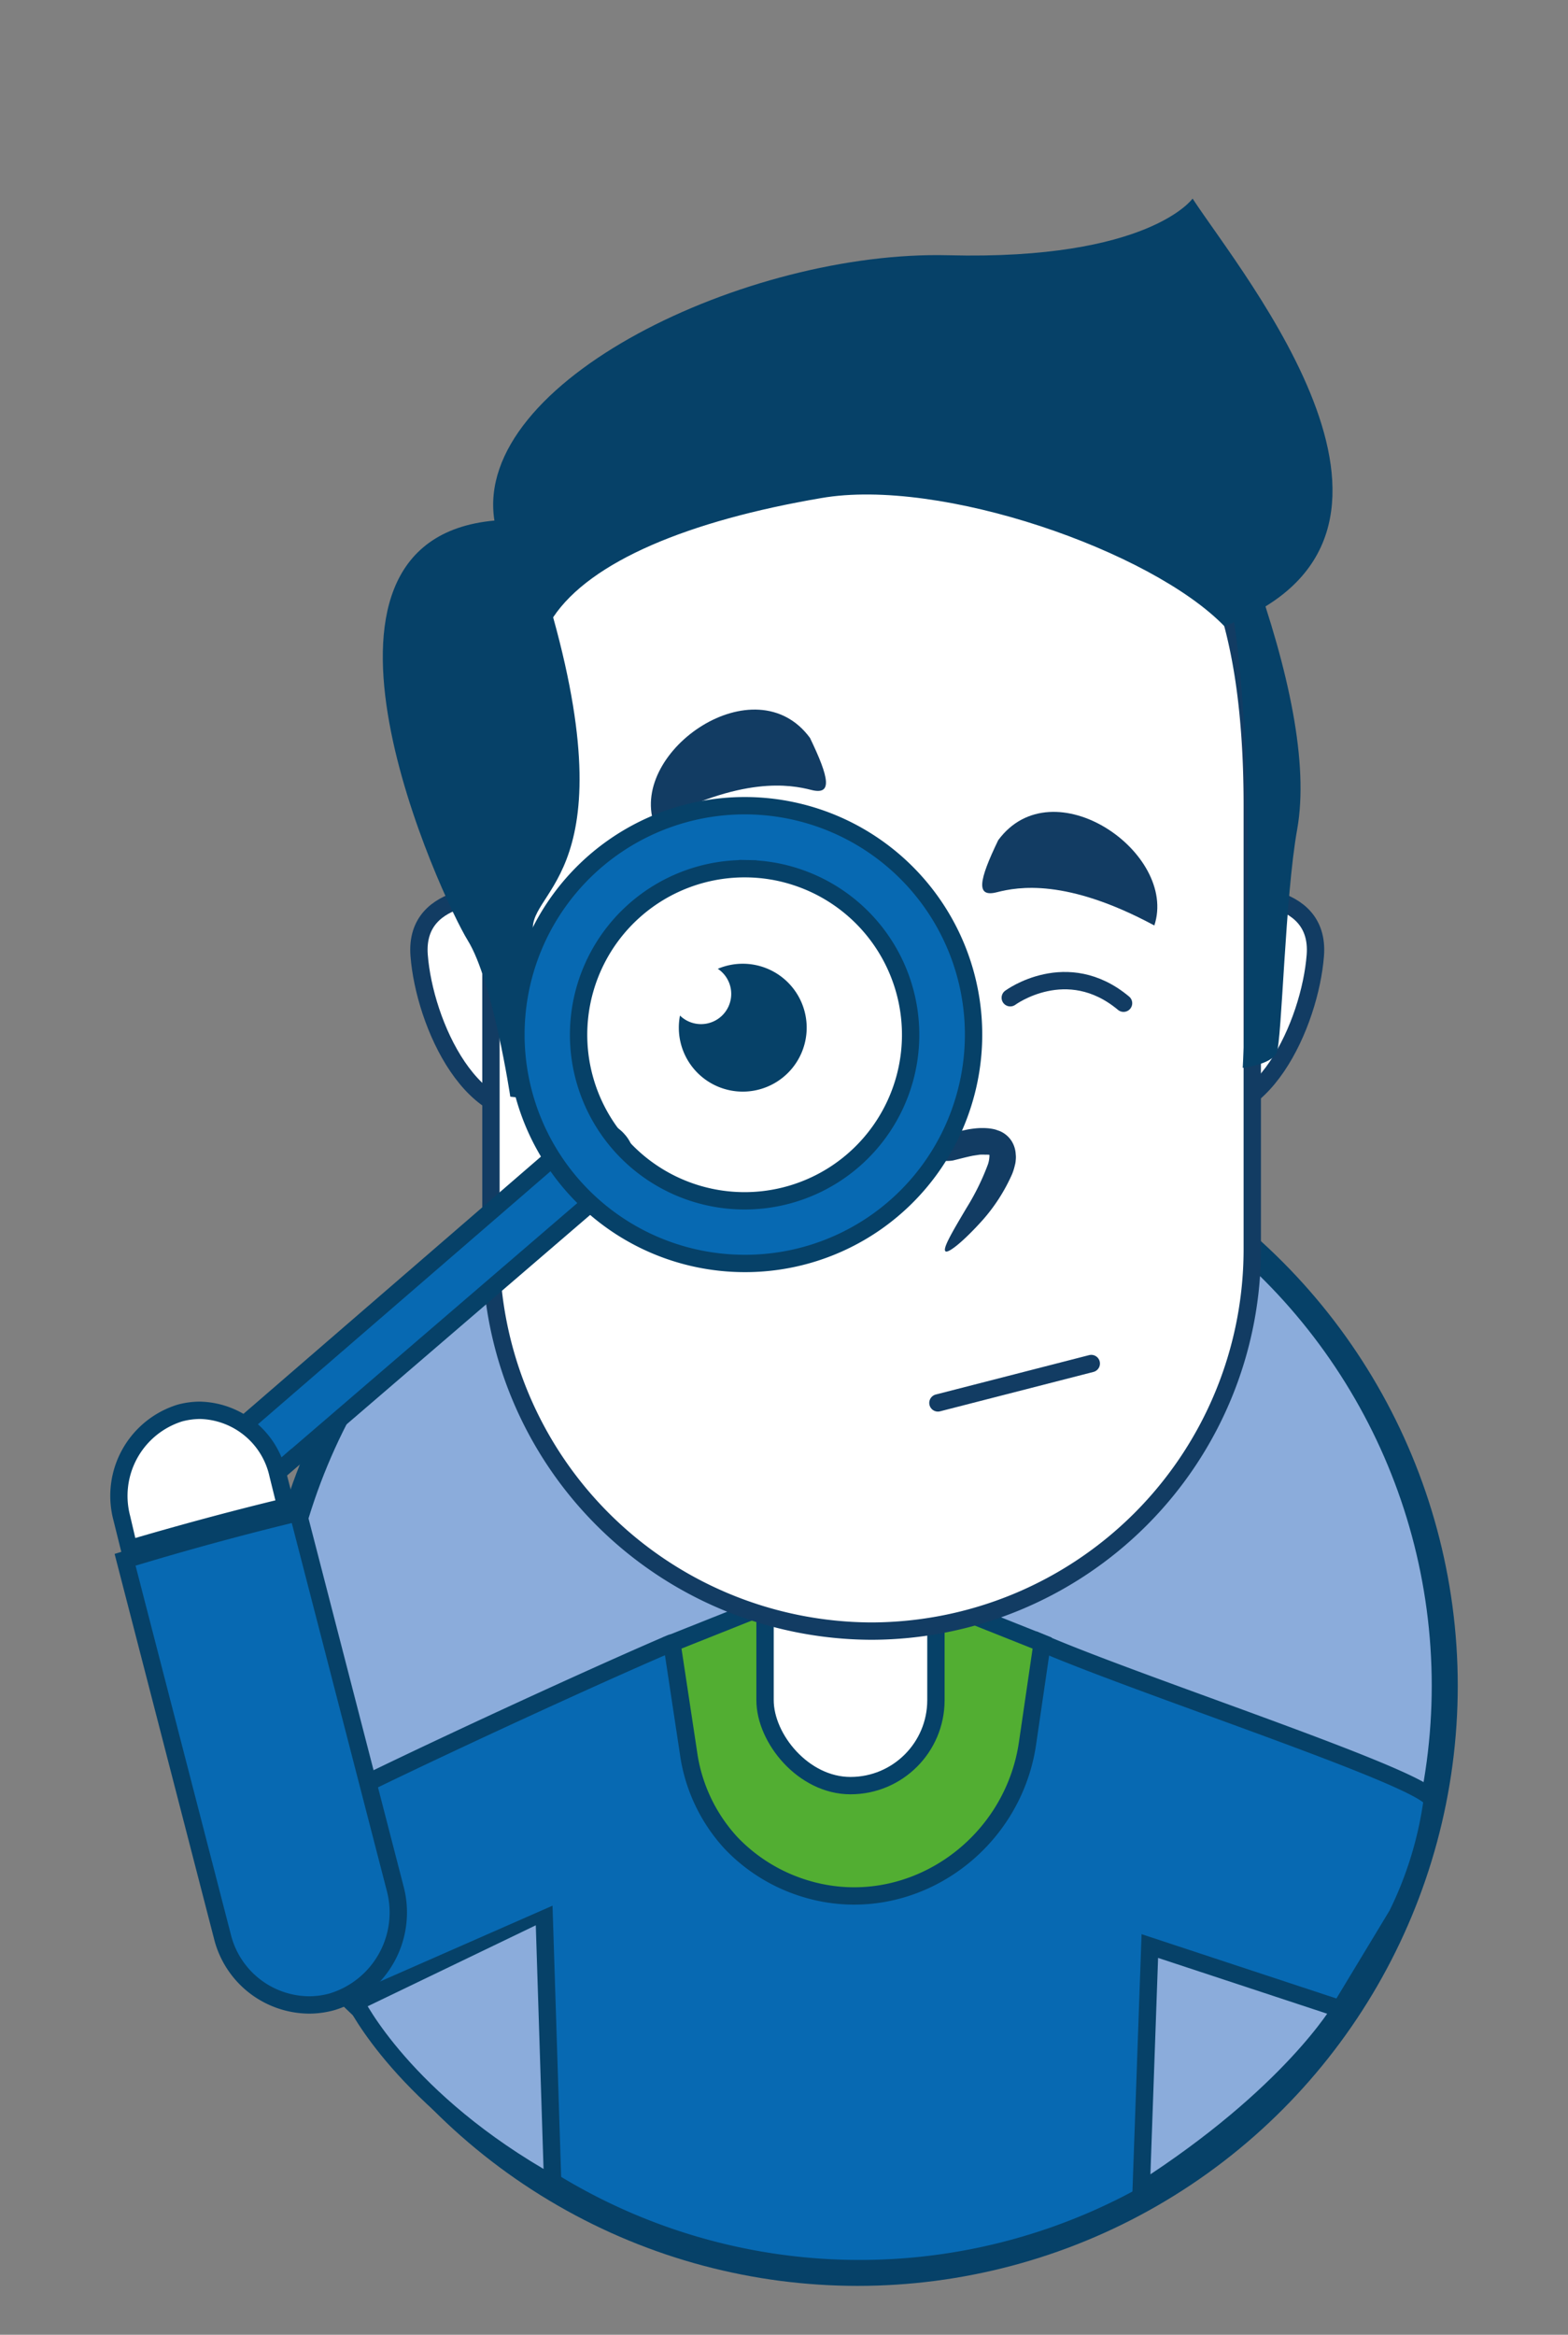 <svg id="Laag_1" data-name="Laag 1" xmlns="http://www.w3.org/2000/svg" viewBox="0 0 180.77 269.1"><rect x="0" y="0" width="180.77" height="269.1" fill="#808080" stroke="none"/><defs><style>.cls-1,.cls-6{fill:#8bacdb;}.cls-1,.cls-2,.cls-3,.cls-4,.cls-6{stroke:#064168;stroke-miterlimit:10;}.cls-1{stroke-width:3px;}.cls-2,.cls-5{fill:#0769b2;}.cls-2,.cls-3,.cls-4,.cls-6,.cls-7,.cls-9{stroke-width:2px;}.cls-3{fill:#52ae32;}.cls-11,.cls-4,.cls-7{fill:#fff;}.cls-7,.cls-9{stroke:#123c63;stroke-linecap:round;stroke-linejoin:round;}.cls-8{fill:#123c63;}.cls-9{fill:none;}.cls-10{fill:#064168;}</style></defs><circle class="cls-1" cx="98.88" cy="194.29" r="67.68"/><path class="cls-2" d="M165.11,207.55c.31-2.2-33-13-45-18.17l-3.86,12.05c-5.44,17-29.52,17-35,0-2.29-7.18-3.87-12.09-3.86-12.05-12,5.13-42.59,19.35-44.16,20.92-3,3-2.51,6.42-2.51,11,0,0,19.27,18.88,31.14,29a67.65,67.65,0,0,0,67.88,3.85,68,68,0,0,0,21.63-17.4l9.71-16.07A42.91,42.91,0,0,0,165.11,207.55Z"/><path class="cls-3" d="M120.15,189.38l-21.35-8.5-21.34,8.5L79.37,202a19.24,19.24,0,0,0,4.91,10.42,19.7,19.7,0,0,0,8.49,5.24c11.75,3.63,23.91-4.56,25.69-16.73Z"/><rect class="cls-4" x="88.2" y="155.51" width="19.7" height="50.3" rx="9.85"/><path class="cls-5" d="M64.7,227.17c-.61,4.89-.92,9.48-1.07,14.06,8.11-2.47,11.29-16,11.29-16l-4.33-11.59,1.67-14.34-4.13-4.1s-3.71,2-14,6.55"/><path class="cls-6" d="M41,230.8s5.53,11.35,22.72,20.95l-1-31.41Z"/><path class="cls-6" d="M154.56,231.56s-5.72,9.88-23,20.94l1-28.2Z"/><polygon class="cls-5" points="36.28 209.28 45.2 205.48 65.65 218.79 39.34 230.35 36.28 209.28"/><path class="cls-7" d="M58.13,103.18s-10.41-.9-9.81,6.93,6.2,20.44,15,17.74S58.13,103.18,58.13,103.18Z"/><path class="cls-7" d="M141.83,103.18s10.41-.9,9.81,6.93-6.2,20.44-15,17.74S141.83,103.18,141.83,103.18Z"/><path class="cls-7" d="M100.49,188h0A44,44,0,0,1,56.6,144.09V92.8a44,44,0,0,1,43.89-43.89h0c24.14,0,43.88,1.56,43.88,43.89v51.29A44,44,0,0,1,100.49,188Z"/><path class="cls-8" d="M75.38,94.88c-2.75-8.37,11.7-18.38,18-9.83,2.25,4.67,2.6,6.62.16,6S85.55,89.41,75.38,94.88Z"/><path class="cls-8" d="M133.08,106.67c2.75-8.37-11.69-18.38-18-9.83-2.25,4.67-2.6,6.62-.16,6S122.91,101.2,133.08,106.67Z"/><path class="cls-8" d="M109,144.22c-.35-.29.72-2.12,2.43-5a28,28,0,0,0,2.46-5,3.28,3.28,0,0,0,.18-1.07c0-.1,0,0-.07-.06h-.13a1.56,1.56,0,0,0-.26,0,5.45,5.45,0,0,0-.68,0l-.79.12-.42.09-.51.12-1.36.34a4.58,4.58,0,0,1-.63.05l-.53,0a2.1,2.1,0,0,1-.26-.13l-.13-.07,0,0h0c.13-.19,0-.06.06-.1h0l-.06-.06a4.37,4.37,0,0,1-.44-.42,2.89,2.89,0,0,1-.33-1.49c0-.29,0-.58,0-.83l0-.64,0-.88c.06-1.15.15-2.24.26-3.28.21-2.07.47-3.92.74-5.46.54-3.08,1.15-4.93,1.56-4.88s.57,2,.6,5.06c0,1.55,0,3.4-.05,5.45,0,1,0,2.09,0,3.21v1.09s0,0,0,0h0l.42-.09.52-.11c.35-.06.71-.11,1.08-.14a7.69,7.69,0,0,1,1.18,0,5.32,5.32,0,0,1,.65.09,2.58,2.58,0,0,1,.35.09l.4.14a3,3,0,0,1,1.34,1.09,3.16,3.16,0,0,1,.52,1.59,2.91,2.91,0,0,1,0,.68,2.59,2.59,0,0,1-.1.59,6.53,6.53,0,0,1-.31,1,20.57,20.57,0,0,1-3.39,5.3C111,143.17,109.3,144.49,109,144.22Z"/><line class="cls-9" x1="108.13" y1="161.7" x2="125.81" y2="157.16"/><path class="cls-10" d="M144.45,65.64c4.11,11.57,6.47,22.35,5.09,30s-1.76,24.3-2.35,25.68-3.92,1.76-3.92,1.76,2.35-41-2.35-58.21"/><path class="cls-10" d="M57,60c-2.55-16.07,29.2-31.17,52.33-30.58s28.16-6.53,28.16-6.53c5.88,9,30.91,39.09,3.66,49.28C132.76,63.51,108.46,55,94.66,57.41,79.46,60,68.08,64.68,63.77,71.15c8.49,30.57-3.61,31.54-2.23,36.63s2.74,16.47,2,17.84-4.71.78-4.71.78-2-13.32-4.9-18S31.68,62.31,57,60Z"/><path class="cls-2" d="M28,169h0a3.35,3.35,0,0,1,.22-4.85l38.3-33.11a3.35,3.35,0,0,1,4.74.36l.08.09a3.35,3.35,0,0,1-.37,4.7l-38.39,33A3.33,3.33,0,0,1,28,169Z"/><path class="cls-2" d="M85.35,145.62a26.38,26.38,0,1,1,25.59-18.2A26.31,26.31,0,0,1,85.35,145.62Zm.88-45.49a19.14,19.14,0,1,0,5.55.94A18.9,18.9,0,0,0,86.23,100.13Z"/><path class="cls-10" d="M93,118.44a7.37,7.37,0,1,1-7.37-7.36A7.37,7.37,0,0,1,93,118.44Z"/><path class="cls-11" d="M84.3,114.56a3.48,3.48,0,1,1-3.47-3.48A3.47,3.47,0,0,1,84.3,114.56Z"/><path class="cls-9" d="M116.47,115s6.53-4.83,13.06.63"/><path class="cls-11" d="M14,175a10,10,0,0,1,6.7-12.08,8.92,8.92,0,0,1,2.34-.32,9.43,9.43,0,0,1,9,7.39l.92,3.73c-5.91,1.42-12,3.05-18.08,4.86Z"/><path class="cls-10" d="M23.07,163.55a8.42,8.42,0,0,1,8,6.63l.68,2.75c-5.29,1.29-10.7,2.75-16.15,4.34L15,174.71a9,9,0,0,1,6-10.88,8.28,8.28,0,0,1,2.09-.28m0-2a9.89,9.89,0,0,0-2.62.35,11,11,0,0,0-7.4,13.29l1.14,4.59q10-3,20-5.37L33,169.7a10.42,10.42,0,0,0-10-8.15Z"/><path class="cls-2" d="M45.54,217.6,34.36,174.34q-10,2.41-19.94,5.44l11.21,43.38a10.38,10.38,0,0,0,10,7.93,9.88,9.88,0,0,0,2.67-.37A10.76,10.76,0,0,0,45.54,217.6Z"/></svg>